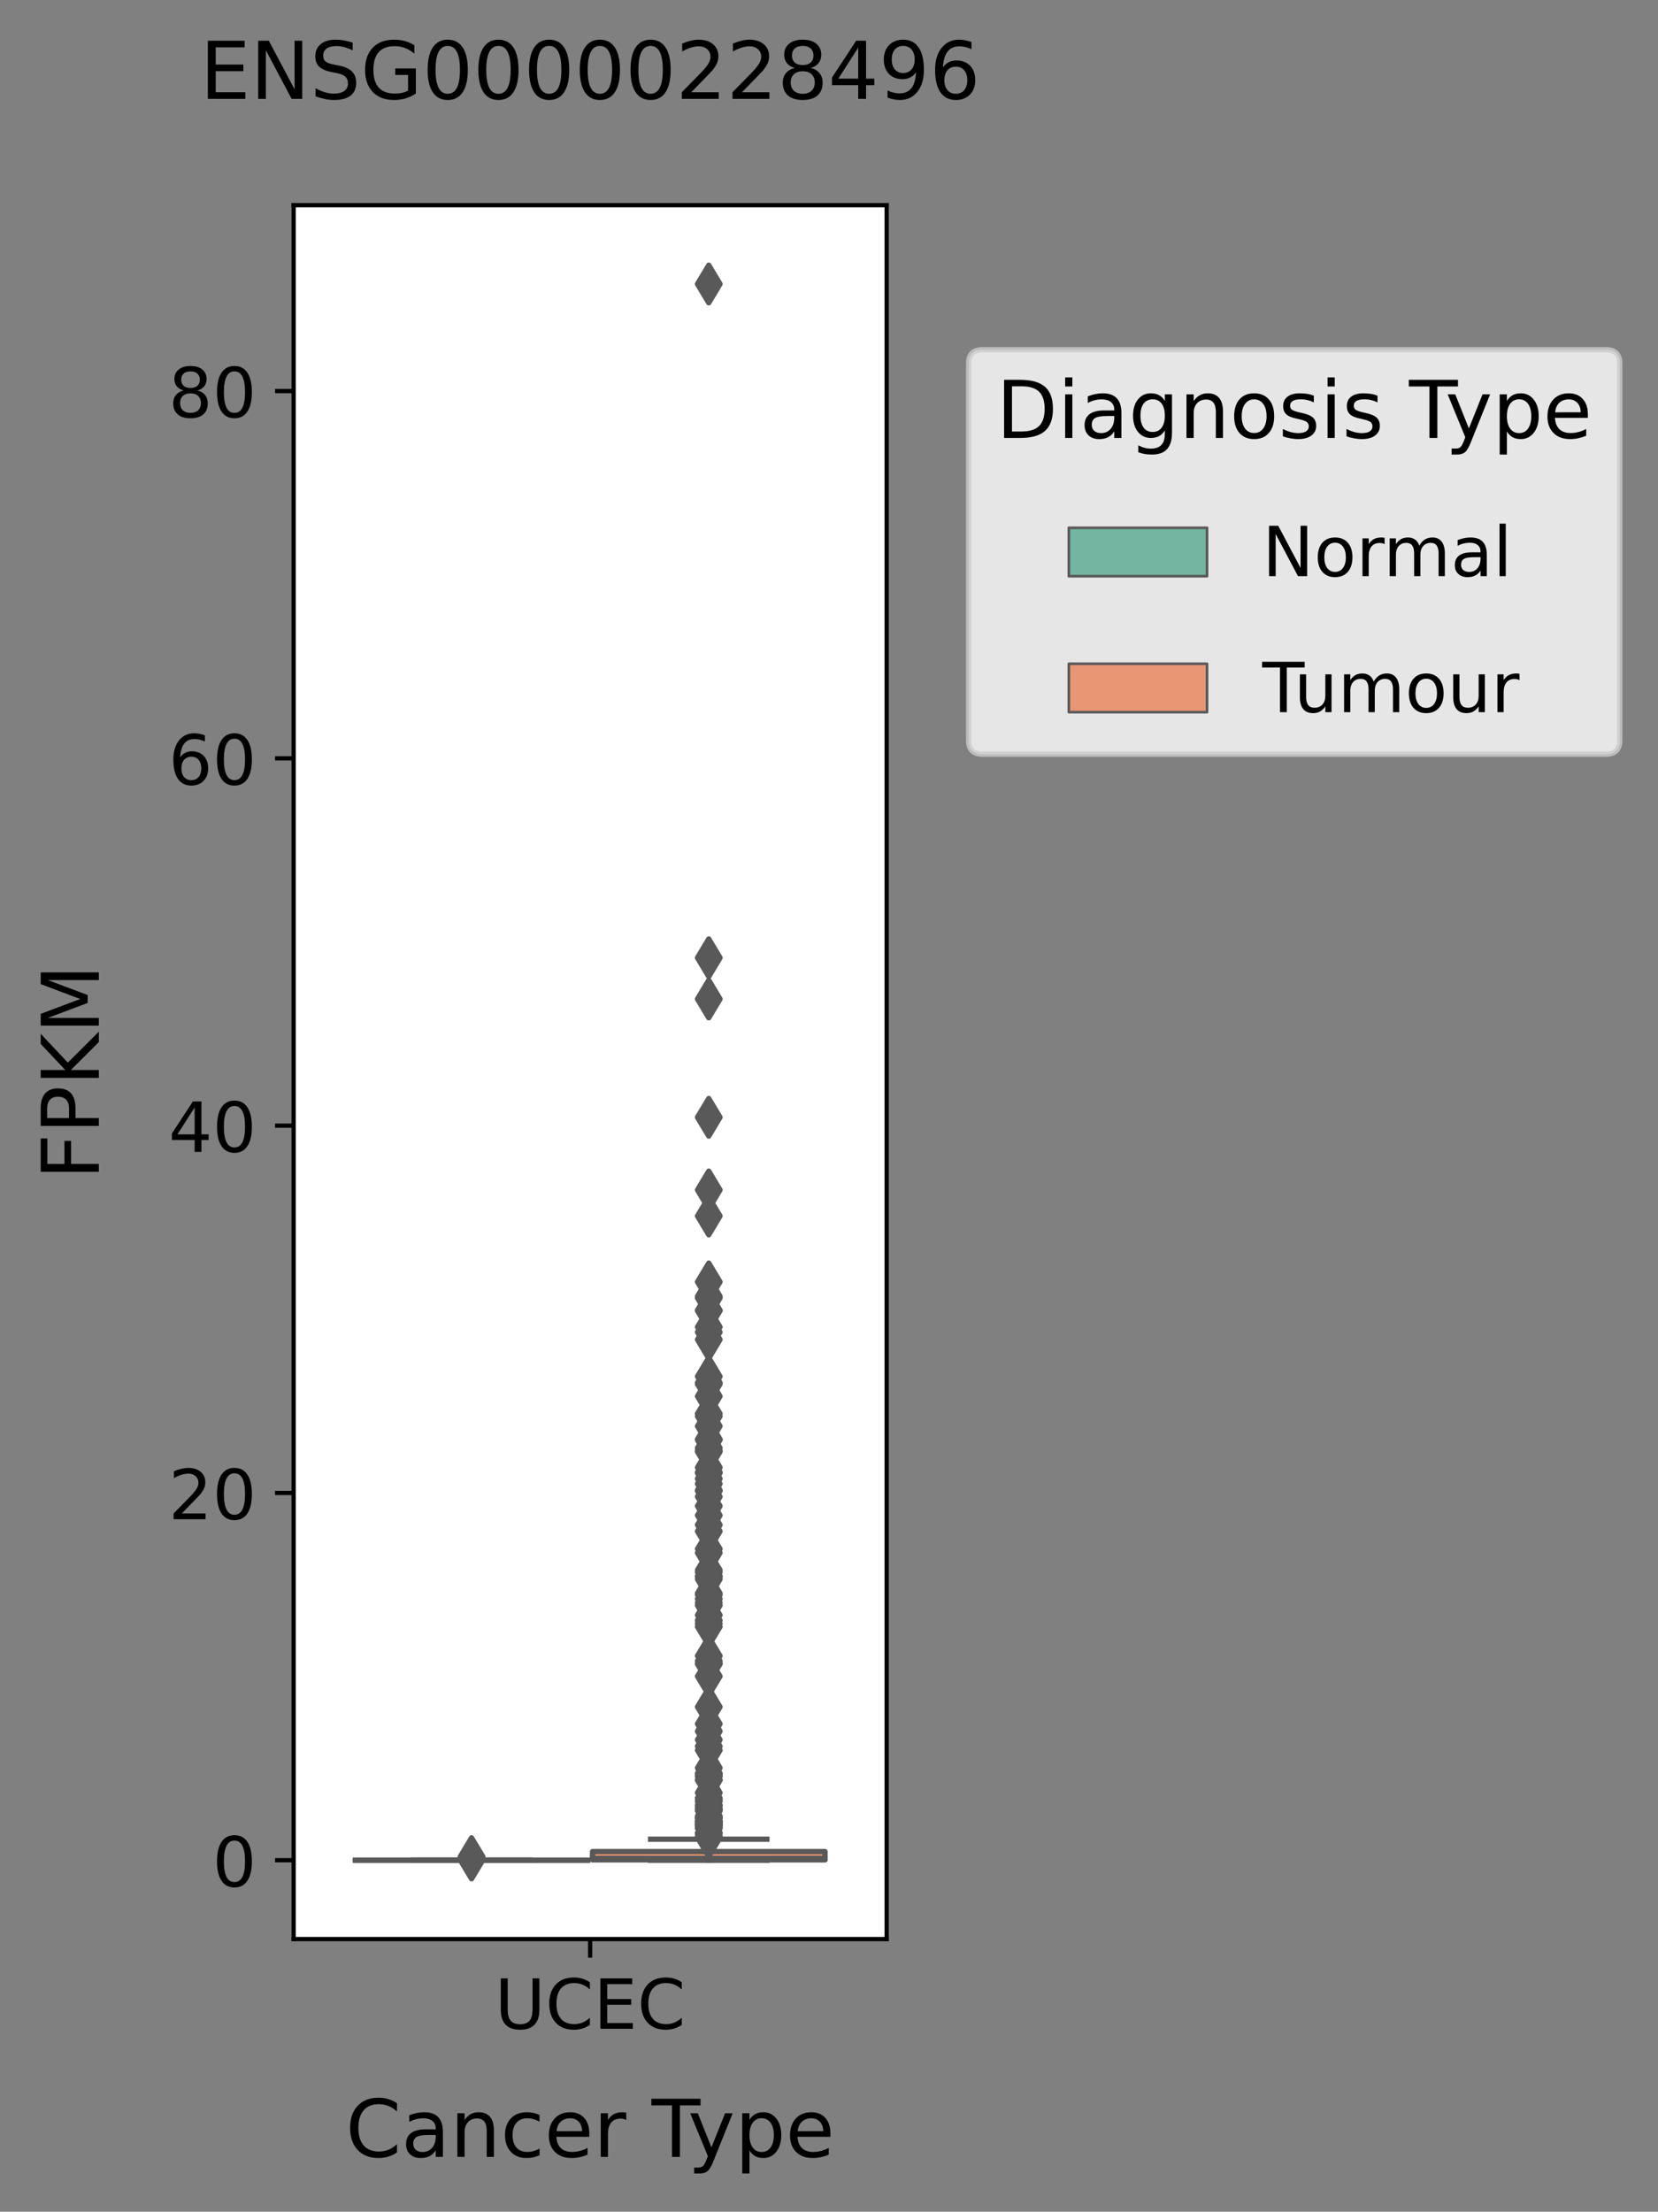 <?xml version="1.0" encoding="utf-8" standalone="no"?>
<!DOCTYPE svg PUBLIC "-//W3C//DTD SVG 1.1//EN"
  "http://www.w3.org/Graphics/SVG/1.1/DTD/svg11.dtd">
<!-- Created with matplotlib (https://matplotlib.org/) -->
<svg height="416.056pt" version="1.1" viewBox="0 0 312.015 416.056" width="312.015pt" xmlns="http://www.w3.org/2000/svg" xmlns:xlink="http://www.w3.org/1999/xlink">
 <rect x="0" y="0" width="312.015" height="416.056" fill="#808080" stroke="none"/>
 <defs>
  <style type="text/css">*{stroke-linecap:butt;stroke-linejoin:round;}</style>
 </defs>
 <g id="figure_1">
  <g id="patch_1">
   <path d="M 0 416.056 
L 312.015 416.056 
L 312.015 0 
L 0 0 
z
" style="fill:none;"/>
  </g>
  <g id="axes_1">
   <g id="patch_2">
    <path d="M 55.26 364.758 
L 166.86 364.758 
L 166.86 38.598 
L 55.26 38.598 
z
" style="fill:#ffffff;"/>
   </g>
   <g id="patch_3">
    <path clip-path="url(#pa2efc5d102)" d="M 66.866 349.932 
L 110.613 349.932 
L 110.613 349.932 
L 66.866 349.932 
L 66.866 349.932 
z
" style="fill:#72b6a1;stroke:#595959;stroke-linejoin:miter;"/>
   </g>
   <g id="patch_4">
    <path clip-path="url(#pa2efc5d102)" d="M 111.506 349.86 
L 155.253 349.86 
L 155.253 348.298 
L 111.506 348.298 
L 111.506 349.86 
z
" style="fill:#e99675;stroke:#595959;stroke-linejoin:miter;"/>
   </g>
   <g id="patch_5">
    <path clip-path="url(#pa2efc5d102)" d="M 111.06 349.932 
L 111.06 349.932 
L 111.06 349.932 
L 111.06 349.932 
z
" style="fill:#72b6a1;stroke:#595959;stroke-linejoin:miter;stroke-width:0.5;"/>
   </g>
   <g id="patch_6">
    <path clip-path="url(#pa2efc5d102)" d="M 111.06 349.932 
L 111.06 349.932 
L 111.06 349.932 
L 111.06 349.932 
z
" style="fill:#e99675;stroke:#595959;stroke-linejoin:miter;stroke-width:0.5;"/>
   </g>
   <g id="matplotlib.axis_1">
    <g id="xtick_1">
     <g id="line2d_1">
      <defs>
       <path d="M 0 0 
L 0 3.5 
" id="m2bf1d0a55a" style="stroke:#000000;stroke-width:0.8;"/>
      </defs>
      <g>
       <use style="stroke:#000000;stroke-width:0.8;" x="111.06" xlink:href="#m2bf1d0a55a" y="364.758"/>
      </g>
     </g>
     <g id="text_1">
      <!-- UCEC -->
      <g transform="translate(93.118 381.636)scale(0.13 -0.13)">
       <defs>
        <path d="M 8.688 72.906 
L 18.609 72.906 
L 18.609 28.609 
Q 18.609 16.891 22.844 11.734 
Q 27.094 6.594 36.625 6.594 
Q 46.094 6.594 50.344 11.734 
Q 54.594 16.891 54.594 28.609 
L 54.594 72.906 
L 64.5 72.906 
L 64.5 27.391 
Q 64.5 13.141 57.438 5.859 
Q 50.391 -1.422 36.625 -1.422 
Q 22.797 -1.422 15.734 5.859 
Q 8.688 13.141 8.688 27.391 
z
" id="DejaVuSans-85"/>
        <path d="M 64.406 67.281 
L 64.406 56.891 
Q 59.422 61.531 53.781 63.812 
Q 48.141 66.109 41.797 66.109 
Q 29.297 66.109 22.656 58.469 
Q 16.016 50.828 16.016 36.375 
Q 16.016 21.969 22.656 14.328 
Q 29.297 6.688 41.797 6.688 
Q 48.141 6.688 53.781 8.984 
Q 59.422 11.281 64.406 15.922 
L 64.406 5.609 
Q 59.234 2.094 53.438 0.328 
Q 47.656 -1.422 41.219 -1.422 
Q 24.656 -1.422 15.125 8.703 
Q 5.609 18.844 5.609 36.375 
Q 5.609 53.953 15.125 64.078 
Q 24.656 74.219 41.219 74.219 
Q 47.75 74.219 53.531 72.484 
Q 59.328 70.75 64.406 67.281 
z
" id="DejaVuSans-67"/>
        <path d="M 9.812 72.906 
L 55.906 72.906 
L 55.906 64.594 
L 19.672 64.594 
L 19.672 43.016 
L 54.391 43.016 
L 54.391 34.719 
L 19.672 34.719 
L 19.672 8.297 
L 56.781 8.297 
L 56.781 0 
L 9.812 0 
z
" id="DejaVuSans-69"/>
       </defs>
       <use xlink:href="#DejaVuSans-85"/>
       <use x="73.193" xlink:href="#DejaVuSans-67"/>
       <use x="143.018" xlink:href="#DejaVuSans-69"/>
       <use x="206.201" xlink:href="#DejaVuSans-67"/>
      </g>
     </g>
    </g>
    <g id="text_2">
     <!-- Cancer Type -->
     <g transform="translate(65.044 405.737)scale(0.15 -0.15)">
      <defs>
       <path d="M 34.281 27.484 
Q 23.391 27.484 19.188 25 
Q 14.984 22.516 14.984 16.5 
Q 14.984 11.719 18.141 8.906 
Q 21.297 6.109 26.703 6.109 
Q 34.188 6.109 38.703 11.406 
Q 43.219 16.703 43.219 25.484 
L 43.219 27.484 
z
M 52.203 31.203 
L 52.203 0 
L 43.219 0 
L 43.219 8.297 
Q 40.141 3.328 35.547 0.953 
Q 30.953 -1.422 24.312 -1.422 
Q 15.922 -1.422 10.953 3.297 
Q 6 8.016 6 15.922 
Q 6 25.141 12.172 29.828 
Q 18.359 34.516 30.609 34.516 
L 43.219 34.516 
L 43.219 35.406 
Q 43.219 41.609 39.141 45 
Q 35.062 48.391 27.688 48.391 
Q 23 48.391 18.547 47.266 
Q 14.109 46.141 10.016 43.891 
L 10.016 52.203 
Q 14.938 54.109 19.578 55.047 
Q 24.219 56 28.609 56 
Q 40.484 56 46.344 49.844 
Q 52.203 43.703 52.203 31.203 
z
" id="DejaVuSans-97"/>
       <path d="M 54.891 33.016 
L 54.891 0 
L 45.906 0 
L 45.906 32.719 
Q 45.906 40.484 42.875 44.328 
Q 39.844 48.188 33.797 48.188 
Q 26.516 48.188 22.312 43.547 
Q 18.109 38.922 18.109 30.906 
L 18.109 0 
L 9.078 0 
L 9.078 54.688 
L 18.109 54.688 
L 18.109 46.188 
Q 21.344 51.125 25.703 53.562 
Q 30.078 56 35.797 56 
Q 45.219 56 50.047 50.172 
Q 54.891 44.344 54.891 33.016 
z
" id="DejaVuSans-110"/>
       <path d="M 48.781 52.594 
L 48.781 44.188 
Q 44.969 46.297 41.141 47.344 
Q 37.312 48.391 33.406 48.391 
Q 24.656 48.391 19.812 42.844 
Q 14.984 37.312 14.984 27.297 
Q 14.984 17.281 19.812 11.734 
Q 24.656 6.203 33.406 6.203 
Q 37.312 6.203 41.141 7.25 
Q 44.969 8.297 48.781 10.406 
L 48.781 2.094 
Q 45.016 0.344 40.984 -0.531 
Q 36.969 -1.422 32.422 -1.422 
Q 20.062 -1.422 12.781 6.344 
Q 5.516 14.109 5.516 27.297 
Q 5.516 40.672 12.859 48.328 
Q 20.219 56 33.016 56 
Q 37.156 56 41.109 55.141 
Q 45.062 54.297 48.781 52.594 
z
" id="DejaVuSans-99"/>
       <path d="M 56.203 29.594 
L 56.203 25.203 
L 14.891 25.203 
Q 15.484 15.922 20.484 11.062 
Q 25.484 6.203 34.422 6.203 
Q 39.594 6.203 44.453 7.469 
Q 49.312 8.734 54.109 11.281 
L 54.109 2.781 
Q 49.266 0.734 44.188 -0.344 
Q 39.109 -1.422 33.891 -1.422 
Q 20.797 -1.422 13.156 6.188 
Q 5.516 13.812 5.516 26.812 
Q 5.516 40.234 12.766 48.109 
Q 20.016 56 32.328 56 
Q 43.359 56 49.781 48.891 
Q 56.203 41.797 56.203 29.594 
z
M 47.219 32.234 
Q 47.125 39.594 43.094 43.984 
Q 39.062 48.391 32.422 48.391 
Q 24.906 48.391 20.391 44.141 
Q 15.875 39.891 15.188 32.172 
z
" id="DejaVuSans-101"/>
       <path d="M 41.109 46.297 
Q 39.594 47.172 37.812 47.578 
Q 36.031 48 33.891 48 
Q 26.266 48 22.188 43.047 
Q 18.109 38.094 18.109 28.812 
L 18.109 0 
L 9.078 0 
L 9.078 54.688 
L 18.109 54.688 
L 18.109 46.188 
Q 20.953 51.172 25.484 53.578 
Q 30.031 56 36.531 56 
Q 37.453 56 38.578 55.875 
Q 39.703 55.766 41.062 55.516 
z
" id="DejaVuSans-114"/>
       <path id="DejaVuSans-32"/>
       <path d="M -0.297 72.906 
L 61.375 72.906 
L 61.375 64.594 
L 35.5 64.594 
L 35.5 0 
L 25.594 0 
L 25.594 64.594 
L -0.297 64.594 
z
" id="DejaVuSans-84"/>
       <path d="M 32.172 -5.078 
Q 28.375 -14.844 24.75 -17.812 
Q 21.141 -20.797 15.094 -20.797 
L 7.906 -20.797 
L 7.906 -13.281 
L 13.188 -13.281 
Q 16.891 -13.281 18.938 -11.516 
Q 21 -9.766 23.484 -3.219 
L 25.094 0.875 
L 2.984 54.688 
L 12.5 54.688 
L 29.594 11.922 
L 46.688 54.688 
L 56.203 54.688 
z
" id="DejaVuSans-121"/>
       <path d="M 18.109 8.203 
L 18.109 -20.797 
L 9.078 -20.797 
L 9.078 54.688 
L 18.109 54.688 
L 18.109 46.391 
Q 20.953 51.266 25.266 53.625 
Q 29.594 56 35.594 56 
Q 45.562 56 51.781 48.094 
Q 58.016 40.188 58.016 27.297 
Q 58.016 14.406 51.781 6.484 
Q 45.562 -1.422 35.594 -1.422 
Q 29.594 -1.422 25.266 0.953 
Q 20.953 3.328 18.109 8.203 
z
M 48.688 27.297 
Q 48.688 37.203 44.609 42.844 
Q 40.531 48.484 33.406 48.484 
Q 26.266 48.484 22.188 42.844 
Q 18.109 37.203 18.109 27.297 
Q 18.109 17.391 22.188 11.75 
Q 26.266 6.109 33.406 6.109 
Q 40.531 6.109 44.609 11.75 
Q 48.688 17.391 48.688 27.297 
z
" id="DejaVuSans-112"/>
      </defs>
      <use xlink:href="#DejaVuSans-67"/>
      <use x="69.824" xlink:href="#DejaVuSans-97"/>
      <use x="131.104" xlink:href="#DejaVuSans-110"/>
      <use x="194.482" xlink:href="#DejaVuSans-99"/>
      <use x="249.463" xlink:href="#DejaVuSans-101"/>
      <use x="310.986" xlink:href="#DejaVuSans-114"/>
      <use x="352.1" xlink:href="#DejaVuSans-32"/>
      <use x="383.887" xlink:href="#DejaVuSans-84"/>
      <use x="429.346" xlink:href="#DejaVuSans-121"/>
      <use x="488.525" xlink:href="#DejaVuSans-112"/>
      <use x="552.002" xlink:href="#DejaVuSans-101"/>
     </g>
    </g>
   </g>
   <g id="matplotlib.axis_2">
    <g id="ytick_1">
     <g id="line2d_2">
      <defs>
       <path d="M 0 0 
L -3.5 0 
" id="m983610dd03" style="stroke:#000000;stroke-width:0.8;"/>
      </defs>
      <g>
       <use style="stroke:#000000;stroke-width:0.8;" x="55.26" xlink:href="#m983610dd03" y="349.932"/>
      </g>
     </g>
     <g id="text_3">
      <!-- 0 -->
      <g transform="translate(39.988 354.871)scale(0.13 -0.13)">
       <defs>
        <path d="M 31.781 66.406 
Q 24.172 66.406 20.328 58.906 
Q 16.5 51.422 16.5 36.375 
Q 16.5 21.391 20.328 13.891 
Q 24.172 6.391 31.781 6.391 
Q 39.453 6.391 43.281 13.891 
Q 47.125 21.391 47.125 36.375 
Q 47.125 51.422 43.281 58.906 
Q 39.453 66.406 31.781 66.406 
z
M 31.781 74.219 
Q 44.047 74.219 50.516 64.516 
Q 56.984 54.828 56.984 36.375 
Q 56.984 17.969 50.516 8.266 
Q 44.047 -1.422 31.781 -1.422 
Q 19.531 -1.422 13.062 8.266 
Q 6.594 17.969 6.594 36.375 
Q 6.594 54.828 13.062 64.516 
Q 19.531 74.219 31.781 74.219 
z
" id="DejaVuSans-48"/>
       </defs>
       <use xlink:href="#DejaVuSans-48"/>
      </g>
     </g>
    </g>
    <g id="ytick_2">
     <g id="line2d_3">
      <g>
       <use style="stroke:#000000;stroke-width:0.8;" x="55.26" xlink:href="#m983610dd03" y="280.839"/>
      </g>
     </g>
     <g id="text_4">
      <!-- 20 -->
      <g transform="translate(31.717 285.778)scale(0.13 -0.13)">
       <defs>
        <path d="M 19.188 8.297 
L 53.609 8.297 
L 53.609 0 
L 7.328 0 
L 7.328 8.297 
Q 12.938 14.109 22.625 23.891 
Q 32.328 33.688 34.812 36.531 
Q 39.547 41.844 41.422 45.531 
Q 43.312 49.219 43.312 52.781 
Q 43.312 58.594 39.234 62.25 
Q 35.156 65.922 28.609 65.922 
Q 23.969 65.922 18.812 64.312 
Q 13.672 62.703 7.812 59.422 
L 7.812 69.391 
Q 13.766 71.781 18.938 73 
Q 24.125 74.219 28.422 74.219 
Q 39.75 74.219 46.484 68.547 
Q 53.219 62.891 53.219 53.422 
Q 53.219 48.922 51.531 44.891 
Q 49.859 40.875 45.406 35.406 
Q 44.188 33.984 37.641 27.219 
Q 31.109 20.453 19.188 8.297 
z
" id="DejaVuSans-50"/>
       </defs>
       <use xlink:href="#DejaVuSans-50"/>
       <use x="63.623" xlink:href="#DejaVuSans-48"/>
      </g>
     </g>
    </g>
    <g id="ytick_3">
     <g id="line2d_4">
      <g>
       <use style="stroke:#000000;stroke-width:0.8;" x="55.26" xlink:href="#m983610dd03" y="211.745"/>
      </g>
     </g>
     <g id="text_5">
      <!-- 40 -->
      <g transform="translate(31.717 216.684)scale(0.13 -0.13)">
       <defs>
        <path d="M 37.797 64.312 
L 12.891 25.391 
L 37.797 25.391 
z
M 35.203 72.906 
L 47.609 72.906 
L 47.609 25.391 
L 58.016 25.391 
L 58.016 17.188 
L 47.609 17.188 
L 47.609 0 
L 37.797 0 
L 37.797 17.188 
L 4.891 17.188 
L 4.891 26.703 
z
" id="DejaVuSans-52"/>
       </defs>
       <use xlink:href="#DejaVuSans-52"/>
       <use x="63.623" xlink:href="#DejaVuSans-48"/>
      </g>
     </g>
    </g>
    <g id="ytick_4">
     <g id="line2d_5">
      <g>
       <use style="stroke:#000000;stroke-width:0.8;" x="55.26" xlink:href="#m983610dd03" y="142.652"/>
      </g>
     </g>
     <g id="text_6">
      <!-- 60 -->
      <g transform="translate(31.717 147.591)scale(0.13 -0.13)">
       <defs>
        <path d="M 33.016 40.375 
Q 26.375 40.375 22.484 35.828 
Q 18.609 31.297 18.609 23.391 
Q 18.609 15.531 22.484 10.953 
Q 26.375 6.391 33.016 6.391 
Q 39.656 6.391 43.531 10.953 
Q 47.406 15.531 47.406 23.391 
Q 47.406 31.297 43.531 35.828 
Q 39.656 40.375 33.016 40.375 
z
M 52.594 71.297 
L 52.594 62.312 
Q 48.875 64.062 45.094 64.984 
Q 41.312 65.922 37.594 65.922 
Q 27.828 65.922 22.672 59.328 
Q 17.531 52.734 16.797 39.406 
Q 19.672 43.656 24.016 45.922 
Q 28.375 48.188 33.594 48.188 
Q 44.578 48.188 50.953 41.516 
Q 57.328 34.859 57.328 23.391 
Q 57.328 12.156 50.688 5.359 
Q 44.047 -1.422 33.016 -1.422 
Q 20.359 -1.422 13.672 8.266 
Q 6.984 17.969 6.984 36.375 
Q 6.984 53.656 15.188 63.938 
Q 23.391 74.219 37.203 74.219 
Q 40.922 74.219 44.703 73.484 
Q 48.484 72.75 52.594 71.297 
z
" id="DejaVuSans-54"/>
       </defs>
       <use xlink:href="#DejaVuSans-54"/>
       <use x="63.623" xlink:href="#DejaVuSans-48"/>
      </g>
     </g>
    </g>
    <g id="ytick_5">
     <g id="line2d_6">
      <g>
       <use style="stroke:#000000;stroke-width:0.8;" x="55.26" xlink:href="#m983610dd03" y="73.558"/>
      </g>
     </g>
     <g id="text_7">
      <!-- 80 -->
      <g transform="translate(31.717 78.497)scale(0.13 -0.13)">
       <defs>
        <path d="M 31.781 34.625 
Q 24.75 34.625 20.719 30.859 
Q 16.703 27.094 16.703 20.516 
Q 16.703 13.922 20.719 10.156 
Q 24.75 6.391 31.781 6.391 
Q 38.812 6.391 42.859 10.172 
Q 46.922 13.969 46.922 20.516 
Q 46.922 27.094 42.891 30.859 
Q 38.875 34.625 31.781 34.625 
z
M 21.922 38.812 
Q 15.578 40.375 12.031 44.719 
Q 8.5 49.078 8.5 55.328 
Q 8.5 64.062 14.719 69.141 
Q 20.953 74.219 31.781 74.219 
Q 42.672 74.219 48.875 69.141 
Q 55.078 64.062 55.078 55.328 
Q 55.078 49.078 51.531 44.719 
Q 48 40.375 41.703 38.812 
Q 48.828 37.156 52.797 32.312 
Q 56.781 27.484 56.781 20.516 
Q 56.781 9.906 50.312 4.234 
Q 43.844 -1.422 31.781 -1.422 
Q 19.734 -1.422 13.25 4.234 
Q 6.781 9.906 6.781 20.516 
Q 6.781 27.484 10.781 32.312 
Q 14.797 37.156 21.922 38.812 
z
M 18.312 54.391 
Q 18.312 48.734 21.844 45.562 
Q 25.391 42.391 31.781 42.391 
Q 38.141 42.391 41.719 45.562 
Q 45.312 48.734 45.312 54.391 
Q 45.312 60.062 41.719 63.234 
Q 38.141 66.406 31.781 66.406 
Q 25.391 66.406 21.844 63.234 
Q 18.312 60.062 18.312 54.391 
z
" id="DejaVuSans-56"/>
       </defs>
       <use xlink:href="#DejaVuSans-56"/>
       <use x="63.623" xlink:href="#DejaVuSans-48"/>
      </g>
     </g>
    </g>
    <g id="text_8">
     <!-- FPKM -->
     <g transform="translate(18.598 221.903)rotate(-90)scale(0.15 -0.15)">
      <defs>
       <path d="M 9.812 72.906 
L 51.703 72.906 
L 51.703 64.594 
L 19.672 64.594 
L 19.672 43.109 
L 48.578 43.109 
L 48.578 34.812 
L 19.672 34.812 
L 19.672 0 
L 9.812 0 
z
" id="DejaVuSans-70"/>
       <path d="M 19.672 64.797 
L 19.672 37.406 
L 32.078 37.406 
Q 38.969 37.406 42.719 40.969 
Q 46.484 44.531 46.484 51.125 
Q 46.484 57.672 42.719 61.234 
Q 38.969 64.797 32.078 64.797 
z
M 9.812 72.906 
L 32.078 72.906 
Q 44.344 72.906 50.609 67.359 
Q 56.891 61.812 56.891 51.125 
Q 56.891 40.328 50.609 34.812 
Q 44.344 29.297 32.078 29.297 
L 19.672 29.297 
L 19.672 0 
L 9.812 0 
z
" id="DejaVuSans-80"/>
       <path d="M 9.812 72.906 
L 19.672 72.906 
L 19.672 42.094 
L 52.391 72.906 
L 65.094 72.906 
L 28.906 38.922 
L 67.672 0 
L 54.688 0 
L 19.672 35.109 
L 19.672 0 
L 9.812 0 
z
" id="DejaVuSans-75"/>
       <path d="M 9.812 72.906 
L 24.516 72.906 
L 43.109 23.297 
L 61.812 72.906 
L 76.516 72.906 
L 76.516 0 
L 66.891 0 
L 66.891 64.016 
L 48.094 14.016 
L 38.188 14.016 
L 19.391 64.016 
L 19.391 0 
L 9.812 0 
z
" id="DejaVuSans-77"/>
      </defs>
      <use xlink:href="#DejaVuSans-70"/>
      <use x="57.52" xlink:href="#DejaVuSans-80"/>
      <use x="117.822" xlink:href="#DejaVuSans-75"/>
      <use x="183.398" xlink:href="#DejaVuSans-77"/>
     </g>
    </g>
   </g>
   <g id="line2d_7">
    <path clip-path="url(#pa2efc5d102)" d="M 88.74 349.932 
L 88.74 349.932 
" style="fill:none;stroke:#595959;stroke-linecap:square;"/>
   </g>
   <g id="line2d_8">
    <path clip-path="url(#pa2efc5d102)" d="M 88.74 349.932 
L 88.74 349.932 
" style="fill:none;stroke:#595959;stroke-linecap:square;"/>
   </g>
   <g id="line2d_9">
    <path clip-path="url(#pa2efc5d102)" d="M 77.803 349.932 
L 99.676 349.932 
" style="fill:none;stroke:#595959;stroke-linecap:square;"/>
   </g>
   <g id="line2d_10">
    <path clip-path="url(#pa2efc5d102)" d="M 77.803 349.932 
L 99.676 349.932 
" style="fill:none;stroke:#595959;stroke-linecap:square;"/>
   </g>
   <g id="line2d_11">
    <defs>
     <path d="M -0 3.536 
L 2.121 0 
L -0 -3.536 
L -2.121 -0 
z
" id="m7c420c3d0f" style="stroke:#595959;stroke-linejoin:miter;"/>
    </defs>
    <g clip-path="url(#pa2efc5d102)">
     <use style="fill:#595959;stroke:#595959;stroke-linejoin:miter;" x="88.74" xlink:href="#m7c420c3d0f" y="349.561"/>
     <use style="fill:#595959;stroke:#595959;stroke-linejoin:miter;" x="88.74" xlink:href="#m7c420c3d0f" y="349.508"/>
     <use style="fill:#595959;stroke:#595959;stroke-linejoin:miter;" x="88.74" xlink:href="#m7c420c3d0f" y="349.735"/>
     <use style="fill:#595959;stroke:#595959;stroke-linejoin:miter;" x="88.74" xlink:href="#m7c420c3d0f" y="349.801"/>
     <use style="fill:#595959;stroke:#595959;stroke-linejoin:miter;" x="88.74" xlink:href="#m7c420c3d0f" y="349.255"/>
     <use style="fill:#595959;stroke:#595959;stroke-linejoin:miter;" x="88.74" xlink:href="#m7c420c3d0f" y="349.878"/>
    </g>
   </g>
   <g id="line2d_12">
    <path clip-path="url(#pa2efc5d102)" d="M 133.38 349.86 
L 133.38 349.932 
" style="fill:none;stroke:#595959;stroke-linecap:square;"/>
   </g>
   <g id="line2d_13">
    <path clip-path="url(#pa2efc5d102)" d="M 133.38 348.298 
L 133.38 345.98 
" style="fill:none;stroke:#595959;stroke-linecap:square;"/>
   </g>
   <g id="line2d_14">
    <path clip-path="url(#pa2efc5d102)" d="M 122.443 349.932 
L 144.316 349.932 
" style="fill:none;stroke:#595959;stroke-linecap:square;"/>
   </g>
   <g id="line2d_15">
    <path clip-path="url(#pa2efc5d102)" d="M 122.443 345.98 
L 144.316 345.98 
" style="fill:none;stroke:#595959;stroke-linecap:square;"/>
   </g>
   <g id="line2d_16">
    <g clip-path="url(#pa2efc5d102)">
     <use style="fill:#595959;stroke:#595959;stroke-linejoin:miter;" x="133.38" xlink:href="#m7c420c3d0f" y="270.744"/>
     <use style="fill:#595959;stroke:#595959;stroke-linejoin:miter;" x="133.38" xlink:href="#m7c420c3d0f" y="341.922"/>
     <use style="fill:#595959;stroke:#595959;stroke-linejoin:miter;" x="133.38" xlink:href="#m7c420c3d0f" y="244.166"/>
     <use style="fill:#595959;stroke:#595959;stroke-linejoin:miter;" x="133.38" xlink:href="#m7c420c3d0f" y="329.24"/>
     <use style="fill:#595959;stroke:#595959;stroke-linejoin:miter;" x="133.38" xlink:href="#m7c420c3d0f" y="303.825"/>
     <use style="fill:#595959;stroke:#595959;stroke-linejoin:miter;" x="133.38" xlink:href="#m7c420c3d0f" y="265.922"/>
     <use style="fill:#595959;stroke:#595959;stroke-linejoin:miter;" x="133.38" xlink:href="#m7c420c3d0f" y="301.998"/>
     <use style="fill:#595959;stroke:#595959;stroke-linejoin:miter;" x="133.38" xlink:href="#m7c420c3d0f" y="260.103"/>
     <use style="fill:#595959;stroke:#595959;stroke-linejoin:miter;" x="133.38" xlink:href="#m7c420c3d0f" y="334.001"/>
     <use style="fill:#595959;stroke:#595959;stroke-linejoin:miter;" x="133.38" xlink:href="#m7c420c3d0f" y="277.086"/>
     <use style="fill:#595959;stroke:#595959;stroke-linejoin:miter;" x="133.38" xlink:href="#m7c420c3d0f" y="270.869"/>
     <use style="fill:#595959;stroke:#595959;stroke-linejoin:miter;" x="133.38" xlink:href="#m7c420c3d0f" y="272.866"/>
     <use style="fill:#595959;stroke:#595959;stroke-linejoin:miter;" x="133.38" xlink:href="#m7c420c3d0f" y="210.179"/>
     <use style="fill:#595959;stroke:#595959;stroke-linejoin:miter;" x="133.38" xlink:href="#m7c420c3d0f" y="243.856"/>
     <use style="fill:#595959;stroke:#595959;stroke-linejoin:miter;" x="133.38" xlink:href="#m7c420c3d0f" y="276.043"/>
     <use style="fill:#595959;stroke:#595959;stroke-linejoin:miter;" x="133.38" xlink:href="#m7c420c3d0f" y="312.458"/>
     <use style="fill:#595959;stroke:#595959;stroke-linejoin:miter;" x="133.38" xlink:href="#m7c420c3d0f" y="268.275"/>
     <use style="fill:#595959;stroke:#595959;stroke-linejoin:miter;" x="133.38" xlink:href="#m7c420c3d0f" y="285.059"/>
     <use style="fill:#595959;stroke:#595959;stroke-linejoin:miter;" x="133.38" xlink:href="#m7c420c3d0f" y="300.784"/>
     <use style="fill:#595959;stroke:#595959;stroke-linejoin:miter;" x="133.38" xlink:href="#m7c420c3d0f" y="249.625"/>
     <use style="fill:#595959;stroke:#595959;stroke-linejoin:miter;" x="133.38" xlink:href="#m7c420c3d0f" y="342.129"/>
     <use style="fill:#595959;stroke:#595959;stroke-linejoin:miter;" x="133.38" xlink:href="#m7c420c3d0f" y="341.875"/>
     <use style="fill:#595959;stroke:#595959;stroke-linejoin:miter;" x="133.38" xlink:href="#m7c420c3d0f" y="328.499"/>
     <use style="fill:#595959;stroke:#595959;stroke-linejoin:miter;" x="133.38" xlink:href="#m7c420c3d0f" y="299.998"/>
     <use style="fill:#595959;stroke:#595959;stroke-linejoin:miter;" x="133.38" xlink:href="#m7c420c3d0f" y="342.621"/>
     <use style="fill:#595959;stroke:#595959;stroke-linejoin:miter;" x="133.38" xlink:href="#m7c420c3d0f" y="306.011"/>
     <use style="fill:#595959;stroke:#595959;stroke-linejoin:miter;" x="133.38" xlink:href="#m7c420c3d0f" y="296.679"/>
     <use style="fill:#595959;stroke:#595959;stroke-linejoin:miter;" x="133.38" xlink:href="#m7c420c3d0f" y="279.112"/>
     <use style="fill:#595959;stroke:#595959;stroke-linejoin:miter;" x="133.38" xlink:href="#m7c420c3d0f" y="258.928"/>
     <use style="fill:#595959;stroke:#595959;stroke-linejoin:miter;" x="133.38" xlink:href="#m7c420c3d0f" y="305.426"/>
     <use style="fill:#595959;stroke:#595959;stroke-linejoin:miter;" x="133.38" xlink:href="#m7c420c3d0f" y="340.434"/>
     <use style="fill:#595959;stroke:#595959;stroke-linejoin:miter;" x="133.38" xlink:href="#m7c420c3d0f" y="324.286"/>
     <use style="fill:#595959;stroke:#595959;stroke-linejoin:miter;" x="133.38" xlink:href="#m7c420c3d0f" y="251.992"/>
     <use style="fill:#595959;stroke:#595959;stroke-linejoin:miter;" x="133.38" xlink:href="#m7c420c3d0f" y="301.502"/>
     <use style="fill:#595959;stroke:#595959;stroke-linejoin:miter;" x="133.38" xlink:href="#m7c420c3d0f" y="223.843"/>
     <use style="fill:#595959;stroke:#595959;stroke-linejoin:miter;" x="133.38" xlink:href="#m7c420c3d0f" y="53.423"/>
     <use style="fill:#595959;stroke:#595959;stroke-linejoin:miter;" x="133.38" xlink:href="#m7c420c3d0f" y="299.716"/>
     <use style="fill:#595959;stroke:#595959;stroke-linejoin:miter;" x="133.38" xlink:href="#m7c420c3d0f" y="338.601"/>
     <use style="fill:#595959;stroke:#595959;stroke-linejoin:miter;" x="133.38" xlink:href="#m7c420c3d0f" y="283.302"/>
     <use style="fill:#595959;stroke:#595959;stroke-linejoin:miter;" x="133.38" xlink:href="#m7c420c3d0f" y="340.393"/>
     <use style="fill:#595959;stroke:#595959;stroke-linejoin:miter;" x="133.38" xlink:href="#m7c420c3d0f" y="341.932"/>
     <use style="fill:#595959;stroke:#595959;stroke-linejoin:miter;" x="133.38" xlink:href="#m7c420c3d0f" y="260.369"/>
     <use style="fill:#595959;stroke:#595959;stroke-linejoin:miter;" x="133.38" xlink:href="#m7c420c3d0f" y="345.633"/>
     <use style="fill:#595959;stroke:#595959;stroke-linejoin:miter;" x="133.38" xlink:href="#m7c420c3d0f" y="276.94"/>
     <use style="fill:#595959;stroke:#595959;stroke-linejoin:miter;" x="133.38" xlink:href="#m7c420c3d0f" y="296.469"/>
     <use style="fill:#595959;stroke:#595959;stroke-linejoin:miter;" x="133.38" xlink:href="#m7c420c3d0f" y="311.493"/>
     <use style="fill:#595959;stroke:#595959;stroke-linejoin:miter;" x="133.38" xlink:href="#m7c420c3d0f" y="334.802"/>
     <use style="fill:#595959;stroke:#595959;stroke-linejoin:miter;" x="133.38" xlink:href="#m7c420c3d0f" y="246.56"/>
     <use style="fill:#595959;stroke:#595959;stroke-linejoin:miter;" x="133.38" xlink:href="#m7c420c3d0f" y="343.938"/>
     <use style="fill:#595959;stroke:#595959;stroke-linejoin:miter;" x="133.38" xlink:href="#m7c420c3d0f" y="288.062"/>
     <use style="fill:#595959;stroke:#595959;stroke-linejoin:miter;" x="133.38" xlink:href="#m7c420c3d0f" y="280.318"/>
     <use style="fill:#595959;stroke:#595959;stroke-linejoin:miter;" x="133.38" xlink:href="#m7c420c3d0f" y="333.667"/>
     <use style="fill:#595959;stroke:#595959;stroke-linejoin:miter;" x="133.38" xlink:href="#m7c420c3d0f" y="345.344"/>
     <use style="fill:#595959;stroke:#595959;stroke-linejoin:miter;" x="133.38" xlink:href="#m7c420c3d0f" y="321.09"/>
     <use style="fill:#595959;stroke:#595959;stroke-linejoin:miter;" x="133.38" xlink:href="#m7c420c3d0f" y="295.743"/>
     <use style="fill:#595959;stroke:#595959;stroke-linejoin:miter;" x="133.38" xlink:href="#m7c420c3d0f" y="339.63"/>
     <use style="fill:#595959;stroke:#595959;stroke-linejoin:miter;" x="133.38" xlink:href="#m7c420c3d0f" y="327.273"/>
     <use style="fill:#595959;stroke:#595959;stroke-linejoin:miter;" x="133.38" xlink:href="#m7c420c3d0f" y="340.077"/>
     <use style="fill:#595959;stroke:#595959;stroke-linejoin:miter;" x="133.38" xlink:href="#m7c420c3d0f" y="312.898"/>
     <use style="fill:#595959;stroke:#595959;stroke-linejoin:miter;" x="133.38" xlink:href="#m7c420c3d0f" y="343.022"/>
     <use style="fill:#595959;stroke:#595959;stroke-linejoin:miter;" x="133.38" xlink:href="#m7c420c3d0f" y="241.142"/>
     <use style="fill:#595959;stroke:#595959;stroke-linejoin:miter;" x="133.38" xlink:href="#m7c420c3d0f" y="281.544"/>
     <use style="fill:#595959;stroke:#595959;stroke-linejoin:miter;" x="133.38" xlink:href="#m7c420c3d0f" y="343.527"/>
     <use style="fill:#595959;stroke:#595959;stroke-linejoin:miter;" x="133.38" xlink:href="#m7c420c3d0f" y="250.593"/>
     <use style="fill:#595959;stroke:#595959;stroke-linejoin:miter;" x="133.38" xlink:href="#m7c420c3d0f" y="334.161"/>
     <use style="fill:#595959;stroke:#595959;stroke-linejoin:miter;" x="133.38" xlink:href="#m7c420c3d0f" y="325.667"/>
     <use style="fill:#595959;stroke:#595959;stroke-linejoin:miter;" x="133.38" xlink:href="#m7c420c3d0f" y="266.423"/>
     <use style="fill:#595959;stroke:#595959;stroke-linejoin:miter;" x="133.38" xlink:href="#m7c420c3d0f" y="342.678"/>
     <use style="fill:#595959;stroke:#595959;stroke-linejoin:miter;" x="133.38" xlink:href="#m7c420c3d0f" y="291.374"/>
     <use style="fill:#595959;stroke:#595959;stroke-linejoin:miter;" x="133.38" xlink:href="#m7c420c3d0f" y="344.877"/>
     <use style="fill:#595959;stroke:#595959;stroke-linejoin:miter;" x="133.38" xlink:href="#m7c420c3d0f" y="343.048"/>
     <use style="fill:#595959;stroke:#595959;stroke-linejoin:miter;" x="133.38" xlink:href="#m7c420c3d0f" y="228.746"/>
     <use style="fill:#595959;stroke:#595959;stroke-linejoin:miter;" x="133.38" xlink:href="#m7c420c3d0f" y="343.806"/>
     <use style="fill:#595959;stroke:#595959;stroke-linejoin:miter;" x="133.38" xlink:href="#m7c420c3d0f" y="286.841"/>
     <use style="fill:#595959;stroke:#595959;stroke-linejoin:miter;" x="133.38" xlink:href="#m7c420c3d0f" y="295.347"/>
     <use style="fill:#595959;stroke:#595959;stroke-linejoin:miter;" x="133.38" xlink:href="#m7c420c3d0f" y="246.475"/>
     <use style="fill:#595959;stroke:#595959;stroke-linejoin:miter;" x="133.38" xlink:href="#m7c420c3d0f" y="313.025"/>
     <use style="fill:#595959;stroke:#595959;stroke-linejoin:miter;" x="133.38" xlink:href="#m7c420c3d0f" y="342.994"/>
     <use style="fill:#595959;stroke:#595959;stroke-linejoin:miter;" x="133.38" xlink:href="#m7c420c3d0f" y="338.88"/>
     <use style="fill:#595959;stroke:#595959;stroke-linejoin:miter;" x="133.38" xlink:href="#m7c420c3d0f" y="262.654"/>
     <use style="fill:#595959;stroke:#595959;stroke-linejoin:miter;" x="133.38" xlink:href="#m7c420c3d0f" y="339.585"/>
     <use style="fill:#595959;stroke:#595959;stroke-linejoin:miter;" x="133.38" xlink:href="#m7c420c3d0f" y="187.924"/>
     <use style="fill:#595959;stroke:#595959;stroke-linejoin:miter;" x="133.38" xlink:href="#m7c420c3d0f" y="340.654"/>
     <use style="fill:#595959;stroke:#595959;stroke-linejoin:miter;" x="133.38" xlink:href="#m7c420c3d0f" y="343.388"/>
     <use style="fill:#595959;stroke:#595959;stroke-linejoin:miter;" x="133.38" xlink:href="#m7c420c3d0f" y="343.22"/>
     <use style="fill:#595959;stroke:#595959;stroke-linejoin:miter;" x="133.38" xlink:href="#m7c420c3d0f" y="292.117"/>
     <use style="fill:#595959;stroke:#595959;stroke-linejoin:miter;" x="133.38" xlink:href="#m7c420c3d0f" y="315.33"/>
     <use style="fill:#595959;stroke:#595959;stroke-linejoin:miter;" x="133.38" xlink:href="#m7c420c3d0f" y="280.463"/>
     <use style="fill:#595959;stroke:#595959;stroke-linejoin:miter;" x="133.38" xlink:href="#m7c420c3d0f" y="278.163"/>
     <use style="fill:#595959;stroke:#595959;stroke-linejoin:miter;" x="133.38" xlink:href="#m7c420c3d0f" y="345.654"/>
     <use style="fill:#595959;stroke:#595959;stroke-linejoin:miter;" x="133.38" xlink:href="#m7c420c3d0f" y="344.777"/>
     <use style="fill:#595959;stroke:#595959;stroke-linejoin:miter;" x="133.38" xlink:href="#m7c420c3d0f" y="272.37"/>
     <use style="fill:#595959;stroke:#595959;stroke-linejoin:miter;" x="133.38" xlink:href="#m7c420c3d0f" y="338.223"/>
     <use style="fill:#595959;stroke:#595959;stroke-linejoin:miter;" x="133.38" xlink:href="#m7c420c3d0f" y="273.089"/>
     <use style="fill:#595959;stroke:#595959;stroke-linejoin:miter;" x="133.38" xlink:href="#m7c420c3d0f" y="180.171"/>
     <use style="fill:#595959;stroke:#595959;stroke-linejoin:miter;" x="133.38" xlink:href="#m7c420c3d0f" y="343.297"/>
     <use style="fill:#595959;stroke:#595959;stroke-linejoin:miter;" x="133.38" xlink:href="#m7c420c3d0f" y="332.566"/>
     <use style="fill:#595959;stroke:#595959;stroke-linejoin:miter;" x="133.38" xlink:href="#m7c420c3d0f" y="341.615"/>
     <use style="fill:#595959;stroke:#595959;stroke-linejoin:miter;" x="133.38" xlink:href="#m7c420c3d0f" y="334.874"/>
     <use style="fill:#595959;stroke:#595959;stroke-linejoin:miter;" x="133.38" xlink:href="#m7c420c3d0f" y="297.073"/>
     <use style="fill:#595959;stroke:#595959;stroke-linejoin:miter;" x="133.38" xlink:href="#m7c420c3d0f" y="333.574"/>
     <use style="fill:#595959;stroke:#595959;stroke-linejoin:miter;" x="133.38" xlink:href="#m7c420c3d0f" y="342.654"/>
     <use style="fill:#595959;stroke:#595959;stroke-linejoin:miter;" x="133.38" xlink:href="#m7c420c3d0f" y="342.549"/>
     <use style="fill:#595959;stroke:#595959;stroke-linejoin:miter;" x="133.38" xlink:href="#m7c420c3d0f" y="304.814"/>
     <use style="fill:#595959;stroke:#595959;stroke-linejoin:miter;" x="133.38" xlink:href="#m7c420c3d0f" y="337.233"/>
    </g>
   </g>
   <g id="line2d_17">
    <path clip-path="url(#pa2efc5d102)" d="M 66.866 349.932 
L 110.613 349.932 
" style="fill:none;stroke:#595959;stroke-linecap:square;"/>
   </g>
   <g id="line2d_18">
    <path clip-path="url(#pa2efc5d102)" d="M 111.506 349.585 
L 155.253 349.585 
" style="fill:none;stroke:#595959;stroke-linecap:square;"/>
   </g>
   <g id="patch_7">
    <path d="M 55.26 364.758 
L 55.26 38.598 
" style="fill:none;stroke:#000000;stroke-linecap:square;stroke-linejoin:miter;stroke-width:0.8;"/>
   </g>
   <g id="patch_8">
    <path d="M 166.86 364.758 
L 166.86 38.598 
" style="fill:none;stroke:#000000;stroke-linecap:square;stroke-linejoin:miter;stroke-width:0.8;"/>
   </g>
   <g id="patch_9">
    <path d="M 55.26 364.758 
L 166.86 364.758 
" style="fill:none;stroke:#000000;stroke-linecap:square;stroke-linejoin:miter;stroke-width:0.8;"/>
   </g>
   <g id="patch_10">
    <path d="M 55.26 38.598 
L 166.86 38.598 
" style="fill:none;stroke:#000000;stroke-linecap:square;stroke-linejoin:miter;stroke-width:0.8;"/>
   </g>
   <g id="text_9">
    <!-- ENSG00000228496 -->
    <g transform="translate(37.646 18.598)scale(0.15 -0.15)">
     <defs>
      <path d="M 9.812 72.906 
L 23.094 72.906 
L 55.422 11.922 
L 55.422 72.906 
L 64.984 72.906 
L 64.984 0 
L 51.703 0 
L 19.391 60.984 
L 19.391 0 
L 9.812 0 
z
" id="DejaVuSans-78"/>
      <path d="M 53.516 70.516 
L 53.516 60.891 
Q 47.906 63.578 42.922 64.891 
Q 37.938 66.219 33.297 66.219 
Q 25.25 66.219 20.875 63.094 
Q 16.5 59.969 16.5 54.203 
Q 16.5 49.359 19.406 46.891 
Q 22.312 44.438 30.422 42.922 
L 36.375 41.703 
Q 47.406 39.594 52.656 34.297 
Q 57.906 29 57.906 20.125 
Q 57.906 9.516 50.797 4.047 
Q 43.703 -1.422 29.984 -1.422 
Q 24.812 -1.422 18.969 -0.25 
Q 13.141 0.922 6.891 3.219 
L 6.891 13.375 
Q 12.891 10.016 18.656 8.297 
Q 24.422 6.594 29.984 6.594 
Q 38.422 6.594 43.016 9.906 
Q 47.609 13.234 47.609 19.391 
Q 47.609 24.75 44.312 27.781 
Q 41.016 30.812 33.5 32.328 
L 27.484 33.5 
Q 16.453 35.688 11.516 40.375 
Q 6.594 45.062 6.594 53.422 
Q 6.594 63.094 13.406 68.656 
Q 20.219 74.219 32.172 74.219 
Q 37.312 74.219 42.625 73.281 
Q 47.953 72.359 53.516 70.516 
z
" id="DejaVuSans-83"/>
      <path d="M 59.516 10.406 
L 59.516 29.984 
L 43.406 29.984 
L 43.406 38.094 
L 69.281 38.094 
L 69.281 6.781 
Q 63.578 2.734 56.688 0.656 
Q 49.812 -1.422 42 -1.422 
Q 24.906 -1.422 15.25 8.562 
Q 5.609 18.562 5.609 36.375 
Q 5.609 54.25 15.25 64.234 
Q 24.906 74.219 42 74.219 
Q 49.125 74.219 55.547 72.453 
Q 61.969 70.703 67.391 67.281 
L 67.391 56.781 
Q 61.922 61.422 55.766 63.766 
Q 49.609 66.109 42.828 66.109 
Q 29.438 66.109 22.719 58.641 
Q 16.016 51.172 16.016 36.375 
Q 16.016 21.625 22.719 14.156 
Q 29.438 6.688 42.828 6.688 
Q 48.047 6.688 52.141 7.594 
Q 56.25 8.5 59.516 10.406 
z
" id="DejaVuSans-71"/>
      <path d="M 10.984 1.516 
L 10.984 10.5 
Q 14.703 8.734 18.5 7.812 
Q 22.312 6.891 25.984 6.891 
Q 35.75 6.891 40.891 13.453 
Q 46.047 20.016 46.781 33.406 
Q 43.953 29.203 39.594 26.953 
Q 35.25 24.703 29.984 24.703 
Q 19.047 24.703 12.672 31.312 
Q 6.297 37.938 6.297 49.422 
Q 6.297 60.641 12.938 67.422 
Q 19.578 74.219 30.609 74.219 
Q 43.266 74.219 49.922 64.516 
Q 56.594 54.828 56.594 36.375 
Q 56.594 19.141 48.406 8.859 
Q 40.234 -1.422 26.422 -1.422 
Q 22.703 -1.422 18.891 -0.688 
Q 15.094 0.047 10.984 1.516 
z
M 30.609 32.422 
Q 37.25 32.422 41.125 36.953 
Q 45.016 41.5 45.016 49.422 
Q 45.016 57.281 41.125 61.844 
Q 37.25 66.406 30.609 66.406 
Q 23.969 66.406 20.094 61.844 
Q 16.219 57.281 16.219 49.422 
Q 16.219 41.5 20.094 36.953 
Q 23.969 32.422 30.609 32.422 
z
" id="DejaVuSans-57"/>
     </defs>
     <use xlink:href="#DejaVuSans-69"/>
     <use x="63.184" xlink:href="#DejaVuSans-78"/>
     <use x="137.988" xlink:href="#DejaVuSans-83"/>
     <use x="201.465" xlink:href="#DejaVuSans-71"/>
     <use x="278.955" xlink:href="#DejaVuSans-48"/>
     <use x="342.578" xlink:href="#DejaVuSans-48"/>
     <use x="406.201" xlink:href="#DejaVuSans-48"/>
     <use x="469.824" xlink:href="#DejaVuSans-48"/>
     <use x="533.447" xlink:href="#DejaVuSans-48"/>
     <use x="597.07" xlink:href="#DejaVuSans-50"/>
     <use x="660.693" xlink:href="#DejaVuSans-50"/>
     <use x="724.316" xlink:href="#DejaVuSans-56"/>
     <use x="787.939" xlink:href="#DejaVuSans-52"/>
     <use x="851.562" xlink:href="#DejaVuSans-57"/>
     <use x="915.186" xlink:href="#DejaVuSans-54"/>
    </g>
   </g>
   <g id="legend_1">
    <g id="patch_11">
     <path d="M 184.888 141.87 
L 302.215 141.87 
Q 304.815 141.87 304.815 139.27 
L 304.815 68.389 
Q 304.815 65.79 302.215 65.79 
L 184.888 65.79 
Q 182.288 65.79 182.288 68.389 
L 182.288 139.27 
Q 182.288 141.87 184.888 141.87 
z
" style="fill:#ffffff;opacity:0.8;stroke:#cccccc;stroke-linejoin:miter;"/>
    </g>
    <g id="text_10">
     <!-- Diagnosis Type -->
     <g transform="translate(187.488 82.387)scale(0.15 -0.15)">
      <defs>
       <path d="M 19.672 64.797 
L 19.672 8.109 
L 31.594 8.109 
Q 46.688 8.109 53.688 14.938 
Q 60.688 21.781 60.688 36.531 
Q 60.688 51.172 53.688 57.984 
Q 46.688 64.797 31.594 64.797 
z
M 9.812 72.906 
L 30.078 72.906 
Q 51.266 72.906 61.172 64.094 
Q 71.094 55.281 71.094 36.531 
Q 71.094 17.672 61.125 8.828 
Q 51.172 0 30.078 0 
L 9.812 0 
z
" id="DejaVuSans-68"/>
       <path d="M 9.422 54.688 
L 18.406 54.688 
L 18.406 0 
L 9.422 0 
z
M 9.422 75.984 
L 18.406 75.984 
L 18.406 64.594 
L 9.422 64.594 
z
" id="DejaVuSans-105"/>
       <path d="M 45.406 27.984 
Q 45.406 37.75 41.375 43.109 
Q 37.359 48.484 30.078 48.484 
Q 22.859 48.484 18.828 43.109 
Q 14.797 37.75 14.797 27.984 
Q 14.797 18.266 18.828 12.891 
Q 22.859 7.516 30.078 7.516 
Q 37.359 7.516 41.375 12.891 
Q 45.406 18.266 45.406 27.984 
z
M 54.391 6.781 
Q 54.391 -7.172 48.188 -13.984 
Q 42 -20.797 29.203 -20.797 
Q 24.469 -20.797 20.266 -20.094 
Q 16.062 -19.391 12.109 -17.922 
L 12.109 -9.188 
Q 16.062 -11.328 19.922 -12.344 
Q 23.781 -13.375 27.781 -13.375 
Q 36.625 -13.375 41.016 -8.766 
Q 45.406 -4.156 45.406 5.172 
L 45.406 9.625 
Q 42.625 4.781 38.281 2.391 
Q 33.938 0 27.875 0 
Q 17.828 0 11.672 7.656 
Q 5.516 15.328 5.516 27.984 
Q 5.516 40.672 11.672 48.328 
Q 17.828 56 27.875 56 
Q 33.938 56 38.281 53.609 
Q 42.625 51.219 45.406 46.391 
L 45.406 54.688 
L 54.391 54.688 
z
" id="DejaVuSans-103"/>
       <path d="M 30.609 48.391 
Q 23.391 48.391 19.188 42.75 
Q 14.984 37.109 14.984 27.297 
Q 14.984 17.484 19.156 11.844 
Q 23.344 6.203 30.609 6.203 
Q 37.797 6.203 41.984 11.859 
Q 46.188 17.531 46.188 27.297 
Q 46.188 37.016 41.984 42.703 
Q 37.797 48.391 30.609 48.391 
z
M 30.609 56 
Q 42.328 56 49.016 48.375 
Q 55.719 40.766 55.719 27.297 
Q 55.719 13.875 49.016 6.219 
Q 42.328 -1.422 30.609 -1.422 
Q 18.844 -1.422 12.172 6.219 
Q 5.516 13.875 5.516 27.297 
Q 5.516 40.766 12.172 48.375 
Q 18.844 56 30.609 56 
z
" id="DejaVuSans-111"/>
       <path d="M 44.281 53.078 
L 44.281 44.578 
Q 40.484 46.531 36.375 47.5 
Q 32.281 48.484 27.875 48.484 
Q 21.188 48.484 17.844 46.438 
Q 14.5 44.391 14.5 40.281 
Q 14.5 37.156 16.891 35.375 
Q 19.281 33.594 26.516 31.984 
L 29.594 31.297 
Q 39.156 29.25 43.188 25.516 
Q 47.219 21.781 47.219 15.094 
Q 47.219 7.469 41.188 3.016 
Q 35.156 -1.422 24.609 -1.422 
Q 20.219 -1.422 15.453 -0.562 
Q 10.688 0.297 5.422 2 
L 5.422 11.281 
Q 10.406 8.688 15.234 7.391 
Q 20.062 6.109 24.812 6.109 
Q 31.156 6.109 34.562 8.281 
Q 37.984 10.453 37.984 14.406 
Q 37.984 18.062 35.516 20.016 
Q 33.062 21.969 24.703 23.781 
L 21.578 24.516 
Q 13.234 26.266 9.516 29.906 
Q 5.812 33.547 5.812 39.891 
Q 5.812 47.609 11.281 51.797 
Q 16.75 56 26.812 56 
Q 31.781 56 36.172 55.266 
Q 40.578 54.547 44.281 53.078 
z
" id="DejaVuSans-115"/>
      </defs>
      <use xlink:href="#DejaVuSans-68"/>
      <use x="77.002" xlink:href="#DejaVuSans-105"/>
      <use x="104.785" xlink:href="#DejaVuSans-97"/>
      <use x="166.064" xlink:href="#DejaVuSans-103"/>
      <use x="229.541" xlink:href="#DejaVuSans-110"/>
      <use x="292.92" xlink:href="#DejaVuSans-111"/>
      <use x="354.102" xlink:href="#DejaVuSans-115"/>
      <use x="406.201" xlink:href="#DejaVuSans-105"/>
      <use x="433.984" xlink:href="#DejaVuSans-115"/>
      <use x="486.084" xlink:href="#DejaVuSans-32"/>
      <use x="517.871" xlink:href="#DejaVuSans-84"/>
      <use x="563.33" xlink:href="#DejaVuSans-121"/>
      <use x="622.51" xlink:href="#DejaVuSans-112"/>
      <use x="685.986" xlink:href="#DejaVuSans-101"/>
     </g>
    </g>
    <g id="patch_12">
     <path d="M 201.145 108.385 
L 227.145 108.385 
L 227.145 99.285 
L 201.145 99.285 
z
" style="fill:#72b6a1;stroke:#595959;stroke-linejoin:miter;stroke-width:0.5;"/>
    </g>
    <g id="text_11">
     <!-- Normal -->
     <g transform="translate(237.545 108.385)scale(0.13 -0.13)">
      <defs>
       <path d="M 52 44.188 
Q 55.375 50.25 60.062 53.125 
Q 64.75 56 71.094 56 
Q 79.641 56 84.281 50.016 
Q 88.922 44.047 88.922 33.016 
L 88.922 0 
L 79.891 0 
L 79.891 32.719 
Q 79.891 40.578 77.094 44.375 
Q 74.312 48.188 68.609 48.188 
Q 61.625 48.188 57.562 43.547 
Q 53.516 38.922 53.516 30.906 
L 53.516 0 
L 44.484 0 
L 44.484 32.719 
Q 44.484 40.625 41.703 44.406 
Q 38.922 48.188 33.109 48.188 
Q 26.219 48.188 22.156 43.531 
Q 18.109 38.875 18.109 30.906 
L 18.109 0 
L 9.078 0 
L 9.078 54.688 
L 18.109 54.688 
L 18.109 46.188 
Q 21.188 51.219 25.484 53.609 
Q 29.781 56 35.688 56 
Q 41.656 56 45.828 52.969 
Q 50 49.953 52 44.188 
z
" id="DejaVuSans-109"/>
       <path d="M 9.422 75.984 
L 18.406 75.984 
L 18.406 0 
L 9.422 0 
z
" id="DejaVuSans-108"/>
      </defs>
      <use xlink:href="#DejaVuSans-78"/>
      <use x="74.805" xlink:href="#DejaVuSans-111"/>
      <use x="135.986" xlink:href="#DejaVuSans-114"/>
      <use x="175.35" xlink:href="#DejaVuSans-109"/>
      <use x="272.762" xlink:href="#DejaVuSans-97"/>
      <use x="334.041" xlink:href="#DejaVuSans-108"/>
     </g>
    </g>
    <g id="patch_13">
     <path d="M 201.145 133.966 
L 227.145 133.966 
L 227.145 124.866 
L 201.145 124.866 
z
" style="fill:#e99675;stroke:#595959;stroke-linejoin:miter;stroke-width:0.5;"/>
    </g>
    <g id="text_12">
     <!-- Tumour -->
     <g transform="translate(237.545 133.966)scale(0.13 -0.13)">
      <defs>
       <path d="M 8.5 21.578 
L 8.5 54.688 
L 17.484 54.688 
L 17.484 21.922 
Q 17.484 14.156 20.5 10.266 
Q 23.531 6.391 29.594 6.391 
Q 36.859 6.391 41.078 11.031 
Q 45.312 15.672 45.312 23.688 
L 45.312 54.688 
L 54.297 54.688 
L 54.297 0 
L 45.312 0 
L 45.312 8.406 
Q 42.047 3.422 37.719 1 
Q 33.406 -1.422 27.688 -1.422 
Q 18.266 -1.422 13.375 4.438 
Q 8.5 10.297 8.5 21.578 
z
M 31.109 56 
z
" id="DejaVuSans-117"/>
      </defs>
      <use xlink:href="#DejaVuSans-84"/>
      <use x="45.959" xlink:href="#DejaVuSans-117"/>
      <use x="109.338" xlink:href="#DejaVuSans-109"/>
      <use x="206.75" xlink:href="#DejaVuSans-111"/>
      <use x="267.932" xlink:href="#DejaVuSans-117"/>
      <use x="331.311" xlink:href="#DejaVuSans-114"/>
     </g>
    </g>
   </g>
  </g>
 </g>
 <defs>
  <clipPath id="pa2efc5d102">
   <rect height="326.16" width="111.6" x="55.26" y="38.598"/>
  </clipPath>
 </defs>
</svg>
